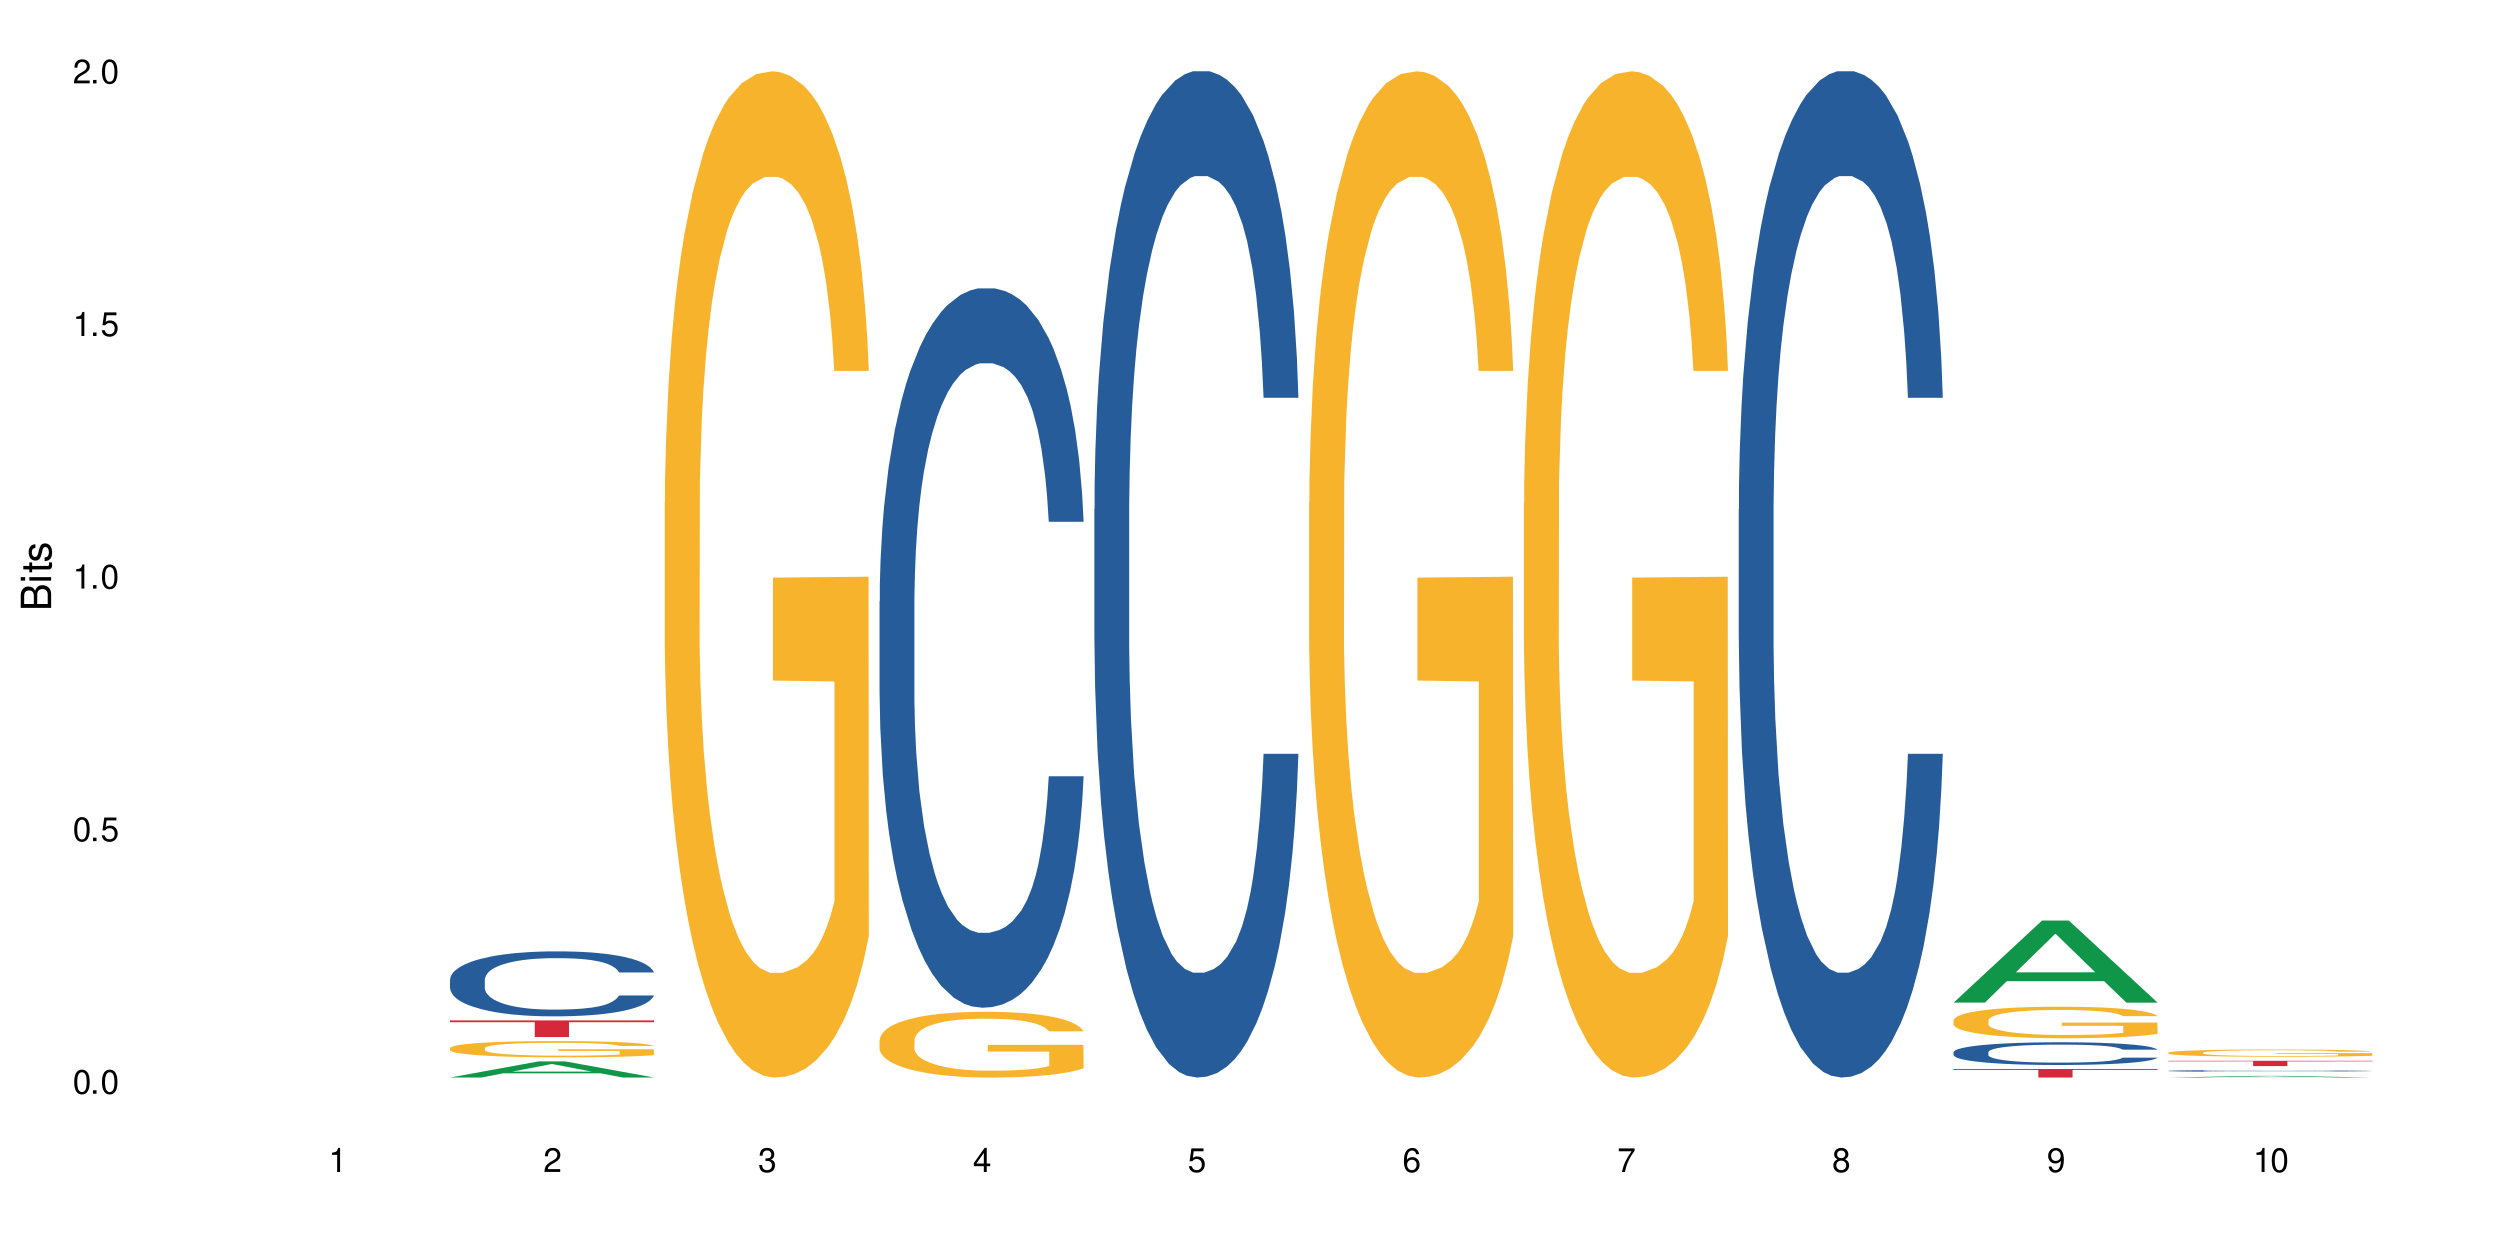 <?xml version="1.0" encoding="UTF-8"?>
<svg xmlns="http://www.w3.org/2000/svg" xmlns:xlink="http://www.w3.org/1999/xlink" width="720" height="360" viewBox="0 0 720 360">
<defs>
<g>
<g id="glyph-0-0">
</g>
<g id="glyph-0-1">
<path d="M 2.641 -6.938 C 2 -6.938 1.422 -6.656 1.078 -6.172 C 0.641 -5.562 0.406 -4.641 0.406 -3.359 C 0.406 -1.016 1.188 0.219 2.641 0.219 C 4.078 0.219 4.859 -1.016 4.859 -3.297 C 4.859 -4.641 4.656 -5.547 4.203 -6.172 C 3.844 -6.656 3.281 -6.938 2.641 -6.938 Z M 2.641 -6.188 C 3.547 -6.188 4 -5.25 4 -3.375 C 4 -1.406 3.562 -0.484 2.625 -0.484 C 1.734 -0.484 1.281 -1.438 1.281 -3.344 C 1.281 -5.25 1.734 -6.188 2.641 -6.188 Z M 2.641 -6.188 "/>
</g>
<g id="glyph-0-2">
<path d="M 1.828 -1 L 0.828 -1 L 0.828 0 L 1.828 0 Z M 1.828 -1 "/>
</g>
<g id="glyph-0-3">
<path d="M 4.562 -6.797 L 1.062 -6.797 L 0.547 -3.094 L 1.328 -3.094 C 1.719 -3.562 2.047 -3.734 2.578 -3.734 C 3.484 -3.734 4.062 -3.109 4.062 -2.094 C 4.062 -1.125 3.484 -0.531 2.578 -0.531 C 1.828 -0.531 1.375 -0.906 1.188 -1.672 L 0.328 -1.672 C 0.453 -1.109 0.547 -0.844 0.75 -0.594 C 1.125 -0.078 1.828 0.219 2.594 0.219 C 3.969 0.219 4.922 -0.781 4.922 -2.219 C 4.922 -3.562 4.031 -4.484 2.719 -4.484 C 2.25 -4.484 1.859 -4.359 1.469 -4.062 L 1.734 -5.969 L 4.562 -5.969 Z M 4.562 -6.797 "/>
</g>
<g id="glyph-0-4">
<path d="M 2.484 -4.938 L 2.484 0 L 3.328 0 L 3.328 -6.938 L 2.766 -6.938 C 2.469 -5.875 2.281 -5.734 0.984 -5.562 L 0.984 -4.938 Z M 2.484 -4.938 "/>
</g>
<g id="glyph-0-5">
<path d="M 4.859 -0.828 L 1.281 -0.828 C 1.359 -1.406 1.672 -1.781 2.5 -2.281 L 3.469 -2.828 C 4.406 -3.344 4.906 -4.062 4.906 -4.906 C 4.906 -5.484 4.672 -6.031 4.266 -6.406 C 3.859 -6.766 3.375 -6.938 2.719 -6.938 C 1.859 -6.938 1.219 -6.625 0.844 -6.031 C 0.609 -5.672 0.5 -5.234 0.484 -4.531 L 1.328 -4.531 C 1.359 -5.016 1.406 -5.281 1.531 -5.516 C 1.75 -5.938 2.188 -6.203 2.703 -6.203 C 3.469 -6.203 4.031 -5.641 4.031 -4.891 C 4.031 -4.344 3.719 -3.859 3.125 -3.516 L 2.234 -3 C 0.812 -2.172 0.406 -1.531 0.328 -0.016 L 4.859 -0.016 Z M 4.859 -0.828 "/>
</g>
<g id="glyph-0-6">
<path d="M 2.125 -3.188 L 2.578 -3.188 C 3.5 -3.188 3.984 -2.766 3.984 -1.922 C 3.984 -1.062 3.469 -0.531 2.594 -0.531 C 1.656 -0.531 1.203 -1 1.156 -2.016 L 0.312 -2.016 C 0.344 -1.453 0.438 -1.094 0.609 -0.781 C 0.953 -0.109 1.625 0.219 2.547 0.219 C 3.953 0.219 4.859 -0.625 4.859 -1.938 C 4.859 -2.828 4.516 -3.297 3.703 -3.594 C 4.344 -3.844 4.656 -4.328 4.656 -5.031 C 4.656 -6.219 3.875 -6.938 2.578 -6.938 C 1.203 -6.938 0.484 -6.172 0.453 -4.703 L 1.297 -4.703 C 1.312 -5.125 1.344 -5.359 1.453 -5.578 C 1.641 -5.969 2.062 -6.203 2.594 -6.203 C 3.344 -6.203 3.797 -5.75 3.797 -5 C 3.797 -4.516 3.609 -4.219 3.25 -4.047 C 3.016 -3.953 2.703 -3.922 2.125 -3.906 Z M 2.125 -3.188 "/>
</g>
<g id="glyph-0-7">
<path d="M 3.141 -1.672 L 3.141 0 L 3.984 0 L 3.984 -1.672 L 4.984 -1.672 L 4.984 -2.438 L 3.984 -2.438 L 3.984 -6.938 L 3.359 -6.938 L 0.266 -2.578 L 0.266 -1.672 Z M 3.141 -2.438 L 1 -2.438 L 3.141 -5.5 Z M 3.141 -2.438 "/>
</g>
<g id="glyph-0-8">
<path d="M 4.781 -5.125 C 4.609 -6.266 3.891 -6.938 2.844 -6.938 C 2.094 -6.938 1.422 -6.578 1.031 -5.953 C 0.594 -5.266 0.406 -4.422 0.406 -3.172 C 0.406 -2 0.578 -1.25 0.984 -0.641 C 1.359 -0.078 1.953 0.219 2.703 0.219 C 3.984 0.219 4.922 -0.75 4.922 -2.094 C 4.922 -3.375 4.062 -4.281 2.844 -4.281 C 2.172 -4.281 1.641 -4.031 1.281 -3.516 C 1.281 -5.234 1.828 -6.188 2.797 -6.188 C 3.391 -6.188 3.797 -5.797 3.938 -5.125 Z M 2.734 -3.531 C 3.547 -3.531 4.062 -2.953 4.062 -2.031 C 4.062 -1.156 3.484 -0.531 2.703 -0.531 C 1.922 -0.531 1.328 -1.188 1.328 -2.078 C 1.328 -2.938 1.906 -3.531 2.734 -3.531 Z M 2.734 -3.531 "/>
</g>
<g id="glyph-0-9">
<path d="M 4.984 -6.797 L 0.438 -6.797 L 0.438 -5.969 L 4.109 -5.969 C 2.5 -3.656 1.828 -2.234 1.328 0 L 2.219 0 C 2.594 -2.172 3.453 -4.047 4.984 -6.094 Z M 4.984 -6.797 "/>
</g>
<g id="glyph-0-10">
<path d="M 3.75 -3.656 C 4.469 -4.094 4.688 -4.438 4.688 -5.078 C 4.688 -6.172 3.844 -6.938 2.641 -6.938 C 1.438 -6.938 0.594 -6.172 0.594 -5.094 C 0.594 -4.438 0.812 -4.094 1.516 -3.656 C 0.734 -3.266 0.359 -2.703 0.359 -1.922 C 0.359 -0.656 1.281 0.219 2.641 0.219 C 3.984 0.219 4.922 -0.656 4.922 -1.922 C 4.922 -2.703 4.531 -3.266 3.75 -3.656 Z M 2.641 -6.188 C 3.359 -6.188 3.812 -5.75 3.812 -5.062 C 3.812 -4.406 3.344 -3.984 2.641 -3.984 C 1.922 -3.984 1.453 -4.406 1.453 -5.078 C 1.453 -5.75 1.922 -6.188 2.641 -6.188 Z M 2.641 -3.266 C 3.484 -3.266 4.062 -2.719 4.062 -1.906 C 4.062 -1.078 3.484 -0.531 2.625 -0.531 C 1.797 -0.531 1.219 -1.094 1.219 -1.906 C 1.219 -2.719 1.781 -3.266 2.641 -3.266 Z M 2.641 -3.266 "/>
</g>
<g id="glyph-0-11">
<path d="M 0.516 -1.578 C 0.672 -0.453 1.406 0.219 2.438 0.219 C 3.188 0.219 3.859 -0.141 4.266 -0.766 C 4.688 -1.453 4.891 -2.297 4.891 -3.547 C 4.891 -4.719 4.703 -5.453 4.312 -6.078 C 3.938 -6.641 3.344 -6.938 2.594 -6.938 C 1.297 -6.938 0.359 -5.969 0.359 -4.625 C 0.359 -3.344 1.234 -2.453 2.453 -2.453 C 3.094 -2.453 3.578 -2.672 4.016 -3.203 C 4 -1.484 3.469 -0.531 2.5 -0.531 C 1.906 -0.531 1.484 -0.906 1.359 -1.578 Z M 2.578 -6.203 C 3.375 -6.203 3.969 -5.531 3.969 -4.641 C 3.969 -3.797 3.391 -3.188 2.547 -3.188 C 1.734 -3.188 1.234 -3.766 1.234 -4.688 C 1.234 -5.562 1.797 -6.203 2.578 -6.203 Z M 2.578 -6.203 "/>
</g>
<g id="glyph-1-0">
</g>
<g id="glyph-1-1">
<path d="M 0 -0.953 L 0 -4.891 C 0 -5.719 -0.234 -6.344 -0.734 -6.797 C -1.188 -7.234 -1.812 -7.469 -2.5 -7.469 C -3.547 -7.469 -4.188 -7 -4.625 -5.875 C -4.984 -6.688 -5.625 -7.094 -6.531 -7.094 C -7.172 -7.094 -7.734 -6.859 -8.141 -6.391 C -8.562 -5.922 -8.75 -5.344 -8.75 -4.5 L -8.75 -0.953 Z M -4.984 -2.062 L -7.766 -2.062 L -7.766 -4.219 C -7.766 -4.844 -7.688 -5.203 -7.453 -5.5 C -7.219 -5.812 -6.859 -5.969 -6.375 -5.969 C -5.891 -5.969 -5.531 -5.812 -5.297 -5.5 C -5.062 -5.203 -4.984 -4.844 -4.984 -4.219 Z M -0.984 -2.062 L -4 -2.062 L -4 -4.781 C -4 -5.766 -3.438 -6.359 -2.484 -6.359 C -1.547 -6.359 -0.984 -5.766 -0.984 -4.781 Z M -0.984 -2.062 "/>
</g>
<g id="glyph-1-2">
<path d="M -6.281 -1.797 L -6.281 -0.797 L 0 -0.797 L 0 -1.797 Z M -8.75 -1.797 L -8.75 -0.797 L -7.484 -0.797 L -7.484 -1.797 Z M -8.75 -1.797 "/>
</g>
<g id="glyph-1-3">
<path d="M -6.281 -3.047 L -6.281 -2.016 L -8.016 -2.016 L -8.016 -1.016 L -6.281 -1.016 L -6.281 -0.172 L -5.469 -0.172 L -5.469 -1.016 L -0.719 -1.016 C -0.078 -1.016 0.281 -1.453 0.281 -2.234 C 0.281 -2.5 0.25 -2.719 0.188 -3.047 L -0.641 -3.047 C -0.609 -2.906 -0.594 -2.766 -0.594 -2.562 C -0.594 -2.141 -0.719 -2.016 -1.156 -2.016 L -5.469 -2.016 L -5.469 -3.047 Z M -6.281 -3.047 "/>
</g>
<g id="glyph-1-4">
<path d="M -4.531 -5.25 C -5.766 -5.25 -6.469 -4.422 -6.469 -2.969 C -6.469 -1.516 -5.719 -0.562 -4.547 -0.562 C -3.562 -0.562 -3.094 -1.062 -2.734 -2.562 L -2.516 -3.484 C -2.344 -4.188 -2.094 -4.469 -1.641 -4.469 C -1.047 -4.469 -0.641 -3.875 -0.641 -3 C -0.641 -2.453 -0.797 -2 -1.062 -1.75 C -1.25 -1.594 -1.422 -1.531 -1.875 -1.469 L -1.875 -0.406 C -0.422 -0.453 0.281 -1.266 0.281 -2.922 C 0.281 -4.5 -0.5 -5.516 -1.719 -5.516 C -2.656 -5.516 -3.172 -4.984 -3.469 -3.734 L -3.703 -2.766 C -3.891 -1.953 -4.156 -1.609 -4.594 -1.609 C -5.188 -1.609 -5.547 -2.125 -5.547 -2.938 C -5.547 -3.75 -5.203 -4.172 -4.531 -4.203 Z M -4.531 -5.25 "/>
</g>
</g>
</defs>
<rect x="-72" y="-36" width="864" height="432" fill="rgb(100%, 100%, 100%)" fill-opacity="1"/>
<path fill-rule="nonzero" fill="rgb(6.275%, 58.824%, 28.235%)" fill-opacity="1" d="M 67.73 307.527 L 67.793 307.527 L 93.223 307.523 L 100.945 307.523 L 126.5 307.527 L 117.52 307.527 L 111.117 307.523 L 83.051 307.523 L 76.773 307.527 L 67.73 307.527 L 85.75 307.523 L 108.543 307.523 L 85.688 307.523 L 85.75 307.523 Z M 67.73 307.527 "/>
<path fill-rule="nonzero" fill="rgb(6.275%, 58.824%, 28.235%)" fill-opacity="1" d="M 129.594 310.328 L 129.656 310.324 L 155.082 305.684 L 162.805 305.684 L 188.359 310.332 L 179.383 310.332 L 172.977 309.121 L 144.91 309.121 L 138.633 310.328 L 129.594 310.328 L 147.613 308.617 L 170.402 308.613 L 159.039 306.445 L 158.914 306.441 L 158.789 306.453 L 147.547 308.613 L 147.613 308.617 Z M 129.594 310.328 "/>
<path fill-rule="nonzero" fill="rgb(14.51%, 36.078%, 60%)" fill-opacity="1" d="M 129.594 282.145 L 129.664 282.125 L 129.664 281.715 L 129.879 281.066 L 130.379 280.246 L 130.883 279.68 L 132.172 278.672 L 133.965 277.699 L 135.828 276.945 L 137.188 276.5 L 138.406 276.16 L 141.203 275.527 L 142.992 275.199 L 144.93 274.91 L 147.293 274.621 L 149.016 274.449 L 152.883 274.176 L 155.75 274.055 L 157.973 274.004 L 162.773 274.004 L 165.641 274.074 L 167.719 274.156 L 170.012 274.293 L 171.949 274.449 L 175.316 274.824 L 178.324 275.305 L 179.688 275.578 L 181.836 276.105 L 183.484 276.621 L 184.633 277.066 L 185.922 277.699 L 187.07 278.469 L 187.93 279.34 L 188.359 280.074 L 178.324 280.074 L 177.824 279.391 L 177.25 278.859 L 176.176 278.16 L 175.102 277.664 L 173.598 277.168 L 172.234 276.844 L 170.371 276.52 L 168.723 276.312 L 167.004 276.16 L 165.355 276.055 L 162.199 275.953 L 158.547 275.953 L 157.184 275.988 L 154.391 276.125 L 152.883 276.242 L 150.734 276.484 L 149.23 276.707 L 147.438 277.047 L 146.219 277.34 L 144.715 277.781 L 143.641 278.176 L 142.422 278.742 L 141.703 279.168 L 141.059 279.648 L 140.484 280.211 L 140.055 280.809 L 139.77 281.441 L 139.625 282.059 L 139.625 284.707 L 139.77 285.324 L 140.129 286.043 L 141.059 287.086 L 142.422 287.992 L 143.996 288.711 L 145.504 289.223 L 146.363 289.461 L 147.508 289.734 L 149.301 290.078 L 151.879 290.418 L 153.387 290.555 L 155.68 290.691 L 158.043 290.762 L 161.199 290.762 L 163.992 290.691 L 165.855 290.609 L 167.789 290.473 L 170.441 290.18 L 172.09 289.906 L 173.523 289.582 L 174.598 289.258 L 175.316 288.984 L 176.391 288.453 L 177.25 287.871 L 177.895 287.273 L 178.324 286.691 L 188.359 286.691 L 187.93 287.375 L 187.285 288.043 L 186.641 288.539 L 185.637 289.137 L 184.488 289.668 L 182.84 290.266 L 181.48 290.66 L 179.688 291.086 L 178.039 291.41 L 176.246 291.703 L 173.598 292.043 L 171.875 292.215 L 170.012 292.367 L 167.789 292.504 L 164.996 292.625 L 161.984 292.695 L 159.191 292.711 L 156.18 292.676 L 153.957 292.609 L 151.02 292.453 L 147.367 292.148 L 144.715 291.82 L 142.637 291.496 L 140.844 291.156 L 138.836 290.691 L 136.258 289.941 L 134.68 289.359 L 133.605 288.879 L 132.387 288.215 L 131.527 287.617 L 130.523 286.656 L 129.809 285.445 L 129.594 284.504 Z M 129.594 282.145 "/>
<path fill-rule="nonzero" fill="rgb(96.863%, 70.196%, 16.863%)" fill-opacity="1" d="M 129.594 301.844 L 129.664 301.84 L 129.664 301.754 L 129.949 301.559 L 130.668 301.297 L 131.598 301.078 L 132.602 300.906 L 133.246 300.816 L 134.32 300.688 L 135.254 300.594 L 137.617 300.402 L 140.629 300.223 L 142.277 300.145 L 144.141 300.07 L 146.793 299.988 L 148.012 299.961 L 151.738 299.891 L 155.965 299.848 L 160.625 299.836 L 162.773 299.84 L 165.711 299.859 L 169.727 299.906 L 172.02 299.949 L 173.812 299.988 L 175.676 300.047 L 177.969 300.133 L 180.117 300.234 L 181.836 300.336 L 183.559 300.465 L 184.992 300.602 L 186.211 300.75 L 187.285 300.93 L 187.93 301.082 L 188.359 301.23 L 178.398 301.23 L 177.824 301.082 L 177.18 300.965 L 176.105 300.824 L 175.031 300.723 L 173.953 300.641 L 171.949 300.531 L 170.227 300.461 L 168.078 300.402 L 166 300.363 L 163.633 300.336 L 162.199 300.328 L 158.402 300.328 L 154.961 300.359 L 152.957 300.391 L 151.523 300.426 L 149.516 300.492 L 148.297 300.543 L 147.582 300.578 L 145.43 300.711 L 143.996 300.828 L 143.207 300.91 L 142.207 301.039 L 141.488 301.152 L 140.699 301.324 L 140.27 301.453 L 139.695 301.746 L 139.625 302.516 L 139.84 302.676 L 140.27 302.852 L 140.844 303.008 L 141.703 303.168 L 142.562 303.293 L 144.07 303.461 L 145.359 303.57 L 146.363 303.645 L 148.297 303.758 L 149.086 303.797 L 150.949 303.875 L 152.883 303.934 L 155.25 303.984 L 157.039 304.012 L 159.906 304.035 L 163.562 304.035 L 167.863 304.008 L 170.586 303.973 L 172.449 303.938 L 173.668 303.91 L 175.172 303.863 L 176.246 303.82 L 177.25 303.773 L 178.469 303.699 L 178.469 302.676 L 160.766 302.672 L 160.766 302.195 L 188.289 302.188 L 188.359 303.863 L 186.855 303.977 L 184.992 304.09 L 183.199 304.176 L 181.336 304.246 L 178.684 304.328 L 176.535 304.379 L 173.238 304.441 L 170.227 304.477 L 167.074 304.504 L 164.277 304.516 L 160.984 304.52 L 158.043 304.512 L 154.891 304.488 L 152.383 304.453 L 150.09 304.41 L 147.797 304.355 L 144.93 304.266 L 143.066 304.191 L 141.129 304.102 L 139.195 303.996 L 137.477 303.879 L 136.328 303.789 L 135.184 303.688 L 133.965 303.559 L 132.816 303.414 L 131.957 303.281 L 131.168 303.129 L 130.594 302.988 L 130.023 302.797 L 129.734 302.645 L 129.594 302.512 Z M 129.594 301.844 "/>
<path fill-rule="nonzero" fill="rgb(83.922%, 15.686%, 22.353%)" fill-opacity="1" d="M 129.594 293.875 L 188.359 293.875 L 188.359 294.387 L 163.867 294.395 L 163.867 298.672 L 154.012 298.672 L 154.012 294.398 L 153.871 294.387 L 129.594 294.387 Z M 129.594 293.875 "/>
<path fill-rule="nonzero" fill="rgb(96.863%, 70.196%, 16.863%)" fill-opacity="1" d="M 191.453 144.652 L 191.523 144.387 L 191.523 139.094 L 191.812 127.184 L 192.527 110.777 L 193.461 97.277 L 194.461 86.691 L 195.109 81.133 L 196.184 73.195 L 197.113 67.371 L 199.48 55.461 L 202.488 44.348 L 204.137 39.582 L 206 35.082 L 208.652 30.055 L 209.871 28.203 L 213.598 23.965 L 217.828 21.32 L 222.484 20.527 L 224.637 20.789 L 227.574 21.848 L 231.586 24.762 L 233.879 27.406 L 235.672 30.055 L 237.535 33.496 L 239.828 38.789 L 241.98 45.141 L 243.699 51.492 L 245.418 59.43 L 246.852 67.902 L 248.07 77.164 L 249.145 88.281 L 249.789 97.543 L 250.219 106.805 L 240.258 106.805 L 239.684 97.543 L 239.039 90.398 L 237.965 81.664 L 236.891 75.312 L 235.816 70.281 L 233.809 63.402 L 232.09 59.168 L 229.938 55.461 L 227.859 53.078 L 225.496 51.492 L 224.062 50.961 L 220.262 50.961 L 216.824 52.816 L 214.816 54.934 L 213.383 57.051 L 211.375 61.02 L 210.156 64.195 L 209.441 66.312 L 207.293 74.516 L 205.859 81.93 L 205.07 86.957 L 204.066 94.898 L 203.348 102.043 L 202.562 112.629 L 202.133 120.57 L 201.559 138.566 L 201.484 186.207 L 201.703 196.262 L 202.133 207.113 L 202.703 216.641 L 203.566 226.699 L 204.426 234.375 L 205.93 244.695 L 207.219 251.578 L 208.223 256.078 L 210.156 263.223 L 210.945 265.605 L 212.809 270.367 L 214.746 274.074 L 217.109 277.25 L 218.902 278.836 L 221.77 280.16 L 225.422 280.16 L 229.723 278.574 L 232.445 276.457 L 234.309 274.34 L 235.527 272.484 L 237.035 269.574 L 238.109 266.926 L 239.113 264.016 L 240.332 259.516 L 240.332 196.262 L 222.629 195.996 L 222.629 166.355 L 250.148 166.09 L 250.219 269.574 L 248.715 276.719 L 246.852 283.602 L 245.059 288.895 L 243.195 293.395 L 240.547 298.422 L 238.395 301.598 L 235.098 305.305 L 232.09 307.688 L 228.934 309.273 L 226.141 310.066 L 222.844 310.332 L 219.906 309.805 L 216.75 308.215 L 214.242 306.098 L 211.949 303.453 L 209.656 300.012 L 206.789 294.453 L 204.926 289.953 L 202.992 284.395 L 201.055 277.777 L 199.336 270.633 L 198.191 265.074 L 197.043 258.723 L 195.824 250.781 L 194.68 241.785 L 193.816 233.578 L 193.031 224.316 L 192.457 215.582 L 191.883 203.672 L 191.598 194.145 L 191.453 185.941 Z M 191.453 144.652 "/>
<path fill-rule="nonzero" fill="rgb(14.51%, 36.078%, 60%)" fill-opacity="1" d="M 253.312 173.195 L 253.387 173.004 L 253.387 168.461 L 253.602 161.262 L 254.102 152.172 L 254.605 145.922 L 255.895 134.75 L 257.684 123.957 L 259.547 115.621 L 260.91 110.699 L 262.129 106.91 L 264.922 99.902 L 266.715 96.305 L 268.652 93.086 L 271.016 89.867 L 272.734 87.973 L 276.605 84.941 L 279.473 83.617 L 281.695 83.051 L 286.496 83.051 L 289.363 83.809 L 291.441 84.754 L 293.734 86.27 L 295.668 87.973 L 299.039 92.141 L 302.047 97.441 L 303.41 100.473 L 305.559 106.344 L 307.207 112.023 L 308.355 116.949 L 309.645 123.957 L 310.793 132.477 L 311.652 142.137 L 312.082 150.277 L 302.047 150.277 L 301.547 142.703 L 300.973 136.832 L 299.898 129.07 L 298.824 123.578 L 297.316 118.086 L 295.957 114.484 L 294.094 110.887 L 292.445 108.617 L 290.723 106.91 L 289.074 105.773 L 285.922 104.637 L 282.266 104.637 L 280.906 105.016 L 278.109 106.531 L 276.605 107.859 L 274.457 110.508 L 272.949 112.973 L 271.16 116.758 L 269.941 119.977 L 268.434 124.902 L 267.359 129.258 L 266.141 135.508 L 265.426 140.242 L 264.781 145.543 L 264.207 151.793 L 263.777 158.422 L 263.492 165.43 L 263.348 172.246 L 263.348 201.602 L 263.492 208.418 L 263.848 216.371 L 264.781 227.922 L 266.141 237.961 L 267.719 245.914 L 269.223 251.598 L 270.082 254.246 L 271.23 257.277 L 273.023 261.066 L 275.602 264.852 L 277.105 266.367 L 279.402 267.883 L 281.766 268.641 L 284.918 268.641 L 287.715 267.883 L 289.578 266.938 L 291.512 265.422 L 294.164 262.203 L 295.812 259.172 L 297.246 255.574 L 298.32 251.977 L 299.039 248.945 L 300.113 243.074 L 300.973 236.637 L 301.617 230.008 L 302.047 223.566 L 312.082 223.566 L 311.652 231.145 L 311.008 238.527 L 310.363 244.02 L 309.359 250.648 L 308.211 256.52 L 306.562 263.148 L 305.203 267.504 L 303.41 272.238 L 301.762 275.836 L 299.969 279.055 L 297.316 282.844 L 295.598 284.738 L 293.734 286.441 L 291.512 287.957 L 288.719 289.281 L 285.707 290.039 L 282.914 290.23 L 279.902 289.852 L 277.68 289.094 L 274.742 287.387 L 271.086 283.98 L 268.434 280.383 L 266.355 276.785 L 264.566 272.996 L 262.559 267.883 L 259.98 259.551 L 258.402 253.109 L 257.328 247.809 L 256.109 240.422 L 255.25 233.793 L 254.246 223.188 L 253.527 209.742 L 253.312 199.328 Z M 253.312 173.195 "/>
<path fill-rule="nonzero" fill="rgb(96.863%, 70.196%, 16.863%)" fill-opacity="1" d="M 253.312 299.504 L 253.387 299.488 L 253.387 299.141 L 253.672 298.363 L 254.387 297.293 L 255.32 296.41 L 256.324 295.719 L 256.969 295.355 L 258.043 294.836 L 258.977 294.453 L 261.34 293.676 L 264.352 292.949 L 266 292.637 L 267.863 292.344 L 270.516 292.016 L 271.73 291.895 L 275.461 291.617 L 279.688 291.445 L 284.348 291.395 L 286.496 291.41 L 289.434 291.48 L 293.449 291.668 L 295.742 291.844 L 297.531 292.016 L 299.395 292.242 L 301.691 292.586 L 303.84 293 L 305.559 293.418 L 307.281 293.938 L 308.715 294.488 L 309.93 295.094 L 311.008 295.82 L 311.652 296.426 L 312.082 297.031 L 302.121 297.031 L 301.547 296.426 L 300.902 295.961 L 299.824 295.387 L 298.75 294.973 L 297.676 294.645 L 295.668 294.195 L 293.949 293.918 L 291.801 293.676 L 289.723 293.52 L 287.355 293.418 L 285.922 293.383 L 282.125 293.383 L 278.684 293.504 L 276.676 293.641 L 275.242 293.781 L 273.238 294.039 L 272.02 294.246 L 271.301 294.387 L 269.152 294.922 L 267.719 295.406 L 266.93 295.734 L 265.926 296.254 L 265.211 296.719 L 264.422 297.414 L 263.992 297.93 L 263.418 299.105 L 263.348 302.219 L 263.562 302.879 L 263.992 303.586 L 264.566 304.211 L 265.426 304.867 L 266.285 305.367 L 267.789 306.043 L 269.082 306.492 L 270.082 306.785 L 272.02 307.254 L 272.809 307.41 L 274.672 307.719 L 276.605 307.961 L 278.973 308.172 L 280.762 308.273 L 283.629 308.359 L 287.285 308.359 L 291.586 308.258 L 294.309 308.117 L 296.172 307.98 L 297.391 307.859 L 298.895 307.668 L 299.969 307.496 L 300.973 307.305 L 302.191 307.012 L 302.191 302.879 L 284.488 302.859 L 284.488 300.922 L 312.008 300.906 L 312.082 307.668 L 310.578 308.137 L 308.715 308.586 L 306.922 308.93 L 305.059 309.227 L 302.406 309.555 L 300.258 309.762 L 296.961 310.004 L 293.949 310.16 L 290.797 310.262 L 288 310.316 L 284.703 310.332 L 281.766 310.297 L 278.613 310.195 L 276.105 310.055 L 273.812 309.883 L 271.516 309.656 L 268.652 309.293 L 266.789 309 L 264.852 308.637 L 262.918 308.203 L 261.195 307.738 L 260.051 307.375 L 258.902 306.961 L 257.684 306.441 L 256.539 305.852 L 255.68 305.316 L 254.891 304.711 L 254.316 304.141 L 253.742 303.363 L 253.457 302.738 L 253.312 302.203 Z M 253.312 299.504 "/>
<path fill-rule="nonzero" fill="rgb(14.51%, 36.078%, 60%)" fill-opacity="1" d="M 315.176 146.621 L 315.246 146.355 L 315.246 140 L 315.461 129.934 L 315.961 117.215 L 316.465 108.477 L 317.754 92.844 L 319.547 77.746 L 321.41 66.09 L 322.77 59.203 L 323.988 53.902 L 326.785 44.102 L 328.578 39.07 L 330.512 34.566 L 332.875 30.062 L 334.598 27.414 L 338.465 23.176 L 341.332 21.32 L 343.555 20.527 L 348.355 20.527 L 351.223 21.586 L 353.301 22.91 L 355.594 25.031 L 357.531 27.414 L 360.898 33.242 L 363.91 40.66 L 365.27 44.898 L 367.422 53.109 L 369.07 61.055 L 370.215 67.945 L 371.504 77.746 L 372.652 89.668 L 373.512 103.176 L 373.941 114.566 L 363.91 114.566 L 363.406 103.973 L 362.832 95.758 L 361.758 84.898 L 360.684 77.215 L 359.18 69.535 L 357.816 64.5 L 355.953 59.469 L 354.305 56.289 L 352.586 53.902 L 350.938 52.316 L 347.785 50.727 L 344.129 50.727 L 342.766 51.254 L 339.973 53.375 L 338.465 55.23 L 336.316 58.938 L 334.812 62.383 L 333.02 67.68 L 331.801 72.184 L 330.297 79.07 L 329.223 85.164 L 328.004 93.906 L 327.285 100.527 L 326.641 107.945 L 326.066 116.688 L 325.637 125.957 L 325.352 135.762 L 325.207 145.297 L 325.207 186.355 L 325.352 195.895 L 325.711 207.02 L 326.641 223.18 L 328.004 237.219 L 329.578 248.344 L 331.086 256.293 L 331.945 260 L 333.09 264.238 L 334.883 269.535 L 337.465 274.836 L 338.969 276.953 L 341.262 279.074 L 343.625 280.133 L 346.781 280.133 L 349.574 279.074 L 351.438 277.75 L 353.375 275.629 L 356.023 271.125 L 357.672 266.887 L 359.105 261.855 L 360.184 256.82 L 360.898 252.582 L 361.973 244.371 L 362.832 235.363 L 363.48 226.094 L 363.91 217.086 L 373.941 217.086 L 373.512 227.684 L 372.867 238.012 L 372.223 245.695 L 371.219 254.969 L 370.07 263.18 L 368.422 272.449 L 367.062 278.543 L 365.27 285.168 L 363.621 290.199 L 361.832 294.703 L 359.18 300 L 357.457 302.648 L 355.594 305.035 L 353.375 307.152 L 350.578 309.008 L 347.57 310.066 L 344.773 310.332 L 341.762 309.801 L 339.543 308.742 L 336.602 306.359 L 332.949 301.59 L 330.297 296.559 L 328.219 291.523 L 326.426 286.227 L 324.418 279.074 L 321.84 267.418 L 320.262 258.41 L 319.188 250.992 L 317.969 240.664 L 317.109 231.391 L 316.105 216.555 L 315.391 197.746 L 315.176 183.18 Z M 315.176 146.621 "/>
<path fill-rule="nonzero" fill="rgb(96.863%, 70.196%, 16.863%)" fill-opacity="1" d="M 377.035 144.652 L 377.105 144.387 L 377.105 139.094 L 377.395 127.184 L 378.109 110.777 L 379.043 97.277 L 380.047 86.691 L 380.691 81.133 L 381.766 73.195 L 382.695 67.371 L 385.062 55.461 L 388.07 44.348 L 389.719 39.582 L 391.582 35.082 L 394.234 30.055 L 395.453 28.203 L 399.18 23.965 L 403.41 21.32 L 408.066 20.527 L 410.219 20.789 L 413.156 21.848 L 417.168 24.762 L 419.461 27.406 L 421.254 30.055 L 423.117 33.496 L 425.41 38.789 L 427.562 45.141 L 429.281 51.492 L 431 59.43 L 432.434 67.902 L 433.652 77.164 L 434.727 88.281 L 435.375 97.543 L 435.805 106.805 L 425.84 106.805 L 425.27 97.543 L 424.621 90.398 L 423.547 81.664 L 422.473 75.312 L 421.398 70.281 L 419.391 63.402 L 417.672 59.168 L 415.52 55.461 L 413.441 53.078 L 411.078 51.492 L 409.645 50.961 L 405.848 50.961 L 402.406 52.816 L 400.398 54.934 L 398.965 57.051 L 396.961 61.02 L 395.742 64.195 L 395.023 66.312 L 392.875 74.516 L 391.441 81.93 L 390.652 86.957 L 389.648 94.898 L 388.934 102.043 L 388.145 112.629 L 387.715 120.57 L 387.141 138.566 L 387.07 186.207 L 387.285 196.262 L 387.715 207.113 L 388.289 216.641 L 389.148 226.699 L 390.008 234.375 L 391.512 244.695 L 392.801 251.578 L 393.805 256.078 L 395.742 263.223 L 396.527 265.605 L 398.391 270.367 L 400.328 274.074 L 402.691 277.25 L 404.484 278.836 L 407.352 280.16 L 411.008 280.16 L 415.305 278.574 L 418.031 276.457 L 419.895 274.34 L 421.109 272.484 L 422.617 269.574 L 423.691 266.926 L 424.695 264.016 L 425.914 259.516 L 425.914 196.262 L 408.211 195.996 L 408.211 166.355 L 435.73 166.09 L 435.805 269.574 L 434.297 276.719 L 432.434 283.602 L 430.645 288.895 L 428.781 293.395 L 426.129 298.422 L 423.977 301.598 L 420.68 305.305 L 417.672 307.688 L 414.52 309.273 L 411.723 310.066 L 408.426 310.332 L 405.488 309.805 L 402.336 308.215 L 399.824 306.098 L 397.531 303.453 L 395.238 300.012 L 392.371 294.453 L 390.508 289.953 L 388.574 284.395 L 386.641 277.777 L 384.918 270.633 L 383.773 265.074 L 382.625 258.723 L 381.406 250.781 L 380.262 241.785 L 379.398 233.578 L 378.613 224.316 L 378.039 215.582 L 377.465 203.672 L 377.18 194.145 L 377.035 185.941 Z M 377.035 144.652 "/>
<path fill-rule="nonzero" fill="rgb(96.863%, 70.196%, 16.863%)" fill-opacity="1" d="M 438.895 144.652 L 438.969 144.387 L 438.969 139.094 L 439.254 127.184 L 439.973 110.777 L 440.902 97.277 L 441.906 86.691 L 442.551 81.133 L 443.625 73.195 L 444.559 67.371 L 446.922 55.461 L 449.934 44.348 L 451.582 39.582 L 453.445 35.082 L 456.098 30.055 L 457.316 28.203 L 461.043 23.965 L 465.27 21.32 L 469.93 20.527 L 472.078 20.789 L 475.016 21.848 L 479.031 24.762 L 481.324 27.406 L 483.117 30.055 L 484.98 33.496 L 487.273 38.789 L 489.422 45.141 L 491.141 51.492 L 492.863 59.43 L 494.297 67.902 L 495.516 77.164 L 496.59 88.281 L 497.234 97.543 L 497.664 106.805 L 487.703 106.805 L 487.129 97.543 L 486.484 90.398 L 485.41 81.664 L 484.332 75.312 L 483.258 70.281 L 481.254 63.402 L 479.531 59.168 L 477.383 55.461 L 475.305 53.078 L 472.938 51.492 L 471.504 50.961 L 467.707 50.961 L 464.266 52.816 L 462.262 54.934 L 460.828 57.051 L 458.82 61.02 L 457.602 64.195 L 456.887 66.312 L 454.734 74.516 L 453.301 81.93 L 452.512 86.957 L 451.512 94.898 L 450.793 102.043 L 450.004 112.629 L 449.574 120.57 L 449 138.566 L 448.93 186.207 L 449.145 196.262 L 449.574 207.113 L 450.148 216.641 L 451.008 226.699 L 451.867 234.375 L 453.375 244.695 L 454.664 251.578 L 455.668 256.078 L 457.602 263.223 L 458.391 265.605 L 460.254 270.367 L 462.188 274.074 L 464.555 277.25 L 466.344 278.836 L 469.211 280.16 L 472.867 280.16 L 477.168 278.574 L 479.891 276.457 L 481.754 274.34 L 482.973 272.484 L 484.477 269.574 L 485.551 266.926 L 486.555 264.016 L 487.773 259.516 L 487.773 196.262 L 470.07 195.996 L 470.07 166.355 L 497.594 166.09 L 497.664 269.574 L 496.16 276.719 L 494.297 283.602 L 492.504 288.895 L 490.641 293.395 L 487.988 298.422 L 485.84 301.598 L 482.543 305.305 L 479.531 307.688 L 476.379 309.273 L 473.582 310.066 L 470.285 310.332 L 467.348 309.805 L 464.195 308.215 L 461.688 306.098 L 459.395 303.453 L 457.102 300.012 L 454.234 294.453 L 452.371 289.953 L 450.434 284.395 L 448.5 277.777 L 446.781 270.633 L 445.633 265.074 L 444.484 258.723 L 443.27 250.781 L 442.121 241.785 L 441.262 233.578 L 440.473 224.316 L 439.898 215.582 L 439.328 203.672 L 439.039 194.145 L 438.895 185.941 Z M 438.895 144.652 "/>
<path fill-rule="nonzero" fill="rgb(14.51%, 36.078%, 60%)" fill-opacity="1" d="M 500.758 146.621 L 500.828 146.355 L 500.828 140 L 501.043 129.934 L 501.547 117.215 L 502.047 108.477 L 503.336 92.844 L 505.129 77.746 L 506.992 66.09 L 508.355 59.203 L 509.57 53.902 L 512.367 44.102 L 514.16 39.07 L 516.094 34.566 L 518.461 30.062 L 520.18 27.414 L 524.051 23.176 L 526.914 21.32 L 529.137 20.527 L 533.938 20.527 L 536.805 21.586 L 538.883 22.91 L 541.18 25.031 L 543.113 27.414 L 546.48 33.242 L 549.492 40.66 L 550.852 44.898 L 553.004 53.109 L 554.652 61.055 L 555.797 67.945 L 557.09 77.746 L 558.234 89.668 L 559.094 103.176 L 559.523 114.566 L 549.492 114.566 L 548.988 103.973 L 548.418 95.758 L 547.34 84.898 L 546.266 77.215 L 544.762 69.535 L 543.398 64.5 L 541.535 59.469 L 539.887 56.289 L 538.168 53.902 L 536.52 52.316 L 533.367 50.727 L 529.711 50.727 L 528.348 51.254 L 525.555 53.375 L 524.051 55.23 L 521.898 58.938 L 520.395 62.383 L 518.602 67.68 L 517.383 72.184 L 515.879 79.07 L 514.805 85.164 L 513.586 93.906 L 512.867 100.527 L 512.223 107.945 L 511.652 116.688 L 511.219 125.957 L 510.934 135.762 L 510.789 145.297 L 510.789 186.355 L 510.934 195.895 L 511.293 207.02 L 512.223 223.18 L 513.586 237.219 L 515.164 248.344 L 516.668 256.293 L 517.527 260 L 518.676 264.238 L 520.465 269.535 L 523.047 274.836 L 524.551 276.953 L 526.844 279.074 L 529.211 280.133 L 532.363 280.133 L 535.156 279.074 L 537.02 277.75 L 538.957 275.629 L 541.609 271.125 L 543.258 266.887 L 544.691 261.855 L 545.766 256.82 L 546.48 252.582 L 547.555 244.371 L 548.418 235.363 L 549.062 226.094 L 549.492 217.086 L 559.523 217.086 L 559.094 227.684 L 558.449 238.012 L 557.805 245.695 L 556.801 254.969 L 555.656 263.18 L 554.008 272.449 L 552.645 278.543 L 550.852 285.168 L 549.203 290.199 L 547.414 294.703 L 544.762 300 L 543.043 302.648 L 541.18 305.035 L 538.957 307.152 L 536.16 309.008 L 533.152 310.066 L 530.355 310.332 L 527.348 309.801 L 525.125 308.742 L 522.188 306.359 L 518.531 301.59 L 515.879 296.559 L 513.801 291.523 L 512.008 286.227 L 510.004 279.074 L 507.422 267.418 L 505.844 258.41 L 504.77 250.992 L 503.551 240.664 L 502.691 231.391 L 501.688 216.555 L 500.973 197.746 L 500.758 183.18 Z M 500.758 146.621 "/>
<path fill-rule="nonzero" fill="rgb(6.275%, 58.824%, 28.235%)" fill-opacity="1" d="M 562.617 288.746 L 562.68 288.723 L 588.109 265.117 L 595.832 265.117 L 621.387 288.766 L 612.406 288.766 L 606.004 282.594 L 577.938 282.594 L 571.66 288.746 L 562.617 288.746 L 580.637 280.039 L 603.43 280.02 L 592.066 268.984 L 591.938 268.961 L 591.812 269.027 L 580.574 280.02 L 580.637 280.039 Z M 562.617 288.746 "/>
<path fill-rule="nonzero" fill="rgb(14.51%, 36.078%, 60%)" fill-opacity="1" d="M 562.617 303.023 L 562.691 303.016 L 562.691 302.875 L 562.906 302.648 L 563.406 302.359 L 563.906 302.164 L 565.199 301.812 L 566.988 301.469 L 568.852 301.207 L 570.215 301.051 L 571.434 300.934 L 574.227 300.711 L 576.02 300.598 L 577.953 300.496 L 580.32 300.395 L 582.039 300.336 L 585.91 300.238 L 588.777 300.199 L 591 300.18 L 595.801 300.18 L 598.668 300.203 L 600.746 300.234 L 603.039 300.281 L 604.973 300.336 L 608.344 300.469 L 611.352 300.633 L 612.715 300.73 L 614.863 300.914 L 616.512 301.094 L 617.66 301.25 L 618.949 301.469 L 620.098 301.738 L 620.957 302.043 L 621.387 302.301 L 611.352 302.301 L 610.852 302.062 L 610.277 301.875 L 609.203 301.633 L 608.129 301.457 L 606.621 301.285 L 605.262 301.172 L 603.398 301.059 L 601.75 300.988 L 600.027 300.934 L 598.379 300.898 L 595.227 300.859 L 591.57 300.859 L 590.211 300.875 L 587.414 300.922 L 585.91 300.961 L 583.762 301.047 L 582.254 301.125 L 580.465 301.242 L 579.246 301.344 L 577.738 301.5 L 576.664 301.637 L 575.445 301.836 L 574.73 301.984 L 574.086 302.152 L 573.512 302.348 L 573.082 302.559 L 572.793 302.777 L 572.652 302.992 L 572.652 303.918 L 572.793 304.133 L 573.152 304.387 L 574.086 304.75 L 575.445 305.066 L 577.023 305.316 L 578.527 305.496 L 579.387 305.582 L 580.535 305.676 L 582.328 305.797 L 584.906 305.914 L 586.41 305.961 L 588.707 306.012 L 591.07 306.035 L 594.223 306.035 L 597.02 306.012 L 598.883 305.98 L 600.816 305.934 L 603.469 305.832 L 605.117 305.734 L 606.551 305.621 L 607.625 305.508 L 608.344 305.414 L 609.418 305.227 L 610.277 305.023 L 610.922 304.816 L 611.352 304.613 L 621.387 304.613 L 620.957 304.852 L 620.312 305.086 L 619.664 305.258 L 618.664 305.465 L 617.516 305.652 L 615.867 305.859 L 614.504 306 L 612.715 306.148 L 611.066 306.262 L 609.273 306.363 L 606.621 306.48 L 604.902 306.543 L 603.039 306.594 L 600.816 306.645 L 598.023 306.684 L 595.012 306.711 L 592.219 306.715 L 589.207 306.703 L 586.984 306.68 L 584.047 306.625 L 580.391 306.52 L 577.738 306.406 L 575.66 306.289 L 573.871 306.172 L 571.863 306.012 L 569.281 305.746 L 567.707 305.543 L 566.633 305.379 L 565.414 305.145 L 564.555 304.934 L 563.551 304.602 L 562.832 304.176 L 562.617 303.848 Z M 562.617 303.023 "/>
<path fill-rule="nonzero" fill="rgb(96.863%, 70.196%, 16.863%)" fill-opacity="1" d="M 562.617 293.824 L 562.691 293.812 L 562.691 293.648 L 562.977 293.273 L 563.691 292.762 L 564.625 292.336 L 565.629 292.004 L 566.273 291.832 L 567.348 291.582 L 568.281 291.398 L 570.645 291.027 L 573.656 290.676 L 575.305 290.527 L 577.168 290.387 L 579.816 290.23 L 581.035 290.172 L 584.762 290.039 L 588.992 289.957 L 593.648 289.93 L 595.801 289.938 L 598.738 289.973 L 602.754 290.062 L 605.047 290.148 L 606.836 290.23 L 608.699 290.336 L 610.992 290.504 L 613.145 290.703 L 614.863 290.902 L 616.586 291.152 L 618.016 291.418 L 619.234 291.707 L 620.312 292.055 L 620.957 292.344 L 621.387 292.637 L 611.426 292.637 L 610.852 292.344 L 610.207 292.121 L 609.129 291.848 L 608.055 291.648 L 606.98 291.492 L 604.973 291.273 L 603.254 291.141 L 601.105 291.027 L 599.023 290.953 L 596.66 290.902 L 595.227 290.887 L 591.43 290.887 L 587.988 290.941 L 585.98 291.008 L 584.547 291.074 L 582.543 291.199 L 581.324 291.301 L 580.605 291.367 L 578.457 291.625 L 577.023 291.855 L 576.234 292.012 L 575.23 292.262 L 574.516 292.488 L 573.727 292.816 L 573.297 293.066 L 572.723 293.633 L 572.652 295.125 L 572.867 295.441 L 573.297 295.781 L 573.871 296.078 L 574.73 296.395 L 575.59 296.637 L 577.094 296.957 L 578.387 297.176 L 579.387 297.316 L 581.324 297.539 L 582.113 297.613 L 583.977 297.762 L 585.91 297.879 L 588.273 297.98 L 590.066 298.027 L 592.934 298.07 L 596.59 298.07 L 600.891 298.02 L 603.613 297.953 L 605.477 297.887 L 606.695 297.828 L 608.199 297.738 L 609.273 297.656 L 610.277 297.562 L 611.496 297.422 L 611.496 295.441 L 593.793 295.434 L 593.793 294.504 L 621.312 294.496 L 621.387 297.738 L 619.879 297.961 L 618.016 298.18 L 616.227 298.344 L 614.363 298.484 L 611.711 298.645 L 609.559 298.742 L 606.266 298.859 L 603.254 298.934 L 600.102 298.984 L 597.305 299.008 L 594.008 299.016 L 591.07 299 L 587.918 298.949 L 585.41 298.883 L 583.113 298.801 L 580.82 298.691 L 577.953 298.52 L 576.09 298.379 L 574.156 298.203 L 572.223 297.996 L 570.5 297.773 L 569.355 297.598 L 568.207 297.398 L 566.988 297.148 L 565.844 296.867 L 564.984 296.609 L 564.195 296.32 L 563.621 296.047 L 563.047 295.672 L 562.762 295.375 L 562.617 295.117 Z M 562.617 293.824 "/>
<path fill-rule="nonzero" fill="rgb(83.922%, 15.686%, 22.353%)" fill-opacity="1" d="M 562.617 307.879 L 621.387 307.879 L 621.387 308.141 L 596.895 308.145 L 596.895 310.332 L 587.039 310.332 L 587.039 308.145 L 586.895 308.141 L 562.617 308.141 Z M 562.617 307.879 "/>
<path fill-rule="nonzero" fill="rgb(6.275%, 58.824%, 28.235%)" fill-opacity="1" d="M 624.48 310.332 L 624.543 310.332 L 649.969 309.844 L 657.691 309.844 L 683.246 310.332 L 674.27 310.332 L 667.863 310.207 L 639.797 310.207 L 633.52 310.332 L 624.48 310.332 L 642.5 310.152 L 665.289 310.152 L 653.926 309.926 L 653.676 309.926 L 642.438 310.152 L 642.5 310.152 Z M 624.48 310.332 "/>
<path fill-rule="nonzero" fill="rgb(14.51%, 36.078%, 60%)" fill-opacity="1" d="M 624.48 308.406 L 624.551 308.406 L 624.551 308.395 L 624.766 308.379 L 625.266 308.355 L 625.77 308.344 L 627.059 308.316 L 628.852 308.289 L 630.715 308.27 L 632.074 308.258 L 633.293 308.25 L 636.09 308.234 L 637.879 308.227 L 639.816 308.219 L 642.18 308.211 L 643.902 308.207 L 647.77 308.199 L 650.637 308.195 L 660.527 308.195 L 662.605 308.199 L 664.898 308.203 L 666.836 308.207 L 670.203 308.215 L 673.215 308.227 L 674.574 308.234 L 676.727 308.25 L 678.375 308.262 L 679.52 308.273 L 680.809 308.289 L 681.957 308.309 L 682.816 308.332 L 683.246 308.352 L 673.215 308.352 L 672.711 308.336 L 672.137 308.32 L 671.062 308.301 L 669.988 308.289 L 668.484 308.277 L 667.121 308.27 L 665.258 308.258 L 663.609 308.254 L 661.891 308.25 L 660.242 308.246 L 652.07 308.246 L 649.277 308.25 L 647.77 308.254 L 645.621 308.258 L 644.117 308.266 L 642.324 308.273 L 641.105 308.281 L 639.602 308.293 L 638.527 308.301 L 637.309 308.316 L 636.59 308.328 L 635.945 308.34 L 635.371 308.355 L 634.941 308.371 L 634.656 308.387 L 634.512 308.402 L 634.512 308.473 L 634.656 308.488 L 635.016 308.508 L 635.945 308.535 L 637.309 308.559 L 638.883 308.578 L 640.391 308.59 L 641.25 308.598 L 642.395 308.605 L 644.188 308.613 L 646.766 308.621 L 648.273 308.625 L 650.566 308.629 L 658.879 308.629 L 660.742 308.625 L 662.68 308.621 L 665.328 308.617 L 666.977 308.609 L 668.41 308.602 L 669.488 308.59 L 670.203 308.586 L 671.277 308.57 L 672.137 308.555 L 672.781 308.539 L 673.215 308.523 L 683.246 308.523 L 682.816 308.543 L 681.527 308.574 L 680.523 308.59 L 679.375 308.602 L 677.727 308.617 L 676.367 308.629 L 674.574 308.641 L 672.926 308.648 L 671.133 308.656 L 668.484 308.664 L 666.762 308.668 L 664.898 308.672 L 662.68 308.676 L 659.883 308.68 L 648.848 308.68 L 645.906 308.676 L 642.254 308.668 L 639.602 308.656 L 637.523 308.648 L 635.73 308.641 L 633.723 308.629 L 631.145 308.609 L 629.566 308.594 L 628.492 308.582 L 627.273 308.562 L 626.414 308.547 L 625.41 308.523 L 624.695 308.492 L 624.48 308.469 Z M 624.48 308.406 "/>
<path fill-rule="nonzero" fill="rgb(96.863%, 70.196%, 16.863%)" fill-opacity="1" d="M 624.48 303.156 L 624.551 303.152 L 624.551 303.113 L 624.836 303.031 L 625.555 302.91 L 626.484 302.812 L 627.488 302.738 L 628.133 302.699 L 629.207 302.641 L 630.141 302.598 L 632.504 302.516 L 635.516 302.434 L 637.164 302.398 L 639.027 302.367 L 641.68 302.332 L 642.898 302.316 L 646.625 302.289 L 650.852 302.27 L 655.512 302.262 L 657.66 302.266 L 660.598 302.273 L 664.613 302.293 L 666.906 302.312 L 668.699 302.332 L 670.562 302.355 L 672.855 302.395 L 675.004 302.441 L 676.727 302.484 L 678.445 302.543 L 679.879 302.602 L 681.098 302.668 L 682.172 302.75 L 682.816 302.816 L 683.246 302.883 L 673.285 302.883 L 672.711 302.816 L 672.066 302.766 L 670.992 302.703 L 669.918 302.656 L 668.84 302.621 L 666.836 302.57 L 665.113 302.539 L 662.965 302.516 L 660.887 302.496 L 658.52 302.484 L 657.086 302.48 L 653.289 302.48 L 649.848 302.496 L 647.844 302.512 L 646.41 302.523 L 644.402 302.555 L 643.184 302.578 L 642.469 302.594 L 640.316 302.652 L 638.883 302.703 L 638.098 302.738 L 637.094 302.797 L 636.375 302.848 L 635.586 302.926 L 635.156 302.98 L 634.586 303.109 L 634.512 303.453 L 634.727 303.527 L 635.156 303.605 L 635.73 303.672 L 636.59 303.746 L 637.449 303.801 L 638.957 303.875 L 640.246 303.922 L 641.25 303.957 L 643.184 304.008 L 643.973 304.023 L 645.836 304.059 L 647.77 304.086 L 650.137 304.109 L 651.926 304.121 L 654.793 304.129 L 658.449 304.129 L 662.75 304.117 L 665.473 304.102 L 667.336 304.086 L 668.555 304.074 L 670.059 304.055 L 671.133 304.035 L 672.137 304.012 L 673.355 303.98 L 673.355 303.527 L 655.656 303.523 L 655.656 303.312 L 683.176 303.309 L 683.246 304.055 L 681.742 304.105 L 679.879 304.152 L 678.086 304.191 L 676.223 304.223 L 673.57 304.262 L 671.422 304.281 L 668.125 304.309 L 665.113 304.328 L 661.961 304.34 L 659.168 304.344 L 655.871 304.348 L 652.93 304.344 L 649.777 304.332 L 647.27 304.316 L 644.977 304.297 L 642.684 304.273 L 639.816 304.23 L 637.953 304.199 L 636.016 304.16 L 634.082 304.113 L 632.363 304.059 L 631.215 304.02 L 630.07 303.977 L 628.852 303.918 L 627.703 303.852 L 626.844 303.793 L 626.055 303.727 L 625.48 303.664 L 624.91 303.578 L 624.621 303.512 L 624.48 303.453 Z M 624.48 303.156 "/>
<path fill-rule="nonzero" fill="rgb(83.922%, 15.686%, 22.353%)" fill-opacity="1" d="M 624.48 305.508 L 683.246 305.508 L 683.246 305.672 L 658.754 305.676 L 658.754 307.031 L 648.898 307.031 L 648.898 305.676 L 648.758 305.672 L 624.48 305.672 Z M 624.48 305.508 "/>
<g fill="rgb(0%, 0%, 0%)" fill-opacity="1">
<use xlink:href="#glyph-0-1" x="20.965" y="314.993"/>
<use xlink:href="#glyph-0-2" x="25.965" y="314.993"/>
<use xlink:href="#glyph-0-1" x="28.965" y="314.993"/>
</g>
<g fill="rgb(0%, 0%, 0%)" fill-opacity="1">
<use xlink:href="#glyph-0-1" x="20.965" y="242.251"/>
<use xlink:href="#glyph-0-2" x="25.965" y="242.251"/>
<use xlink:href="#glyph-0-3" x="28.965" y="242.251"/>
</g>
<g fill="rgb(0%, 0%, 0%)" fill-opacity="1">
<use xlink:href="#glyph-0-4" x="20.965" y="169.509"/>
<use xlink:href="#glyph-0-2" x="25.965" y="169.509"/>
<use xlink:href="#glyph-0-1" x="28.965" y="169.509"/>
</g>
<g fill="rgb(0%, 0%, 0%)" fill-opacity="1">
<use xlink:href="#glyph-0-4" x="20.965" y="96.767"/>
<use xlink:href="#glyph-0-2" x="25.965" y="96.767"/>
<use xlink:href="#glyph-0-3" x="28.965" y="96.767"/>
</g>
<g fill="rgb(0%, 0%, 0%)" fill-opacity="1">
<use xlink:href="#glyph-0-5" x="20.965" y="24.024"/>
<use xlink:href="#glyph-0-2" x="25.965" y="24.024"/>
<use xlink:href="#glyph-0-1" x="28.965" y="24.024"/>
</g>
<g fill="rgb(0%, 0%, 0%)" fill-opacity="1">
<use xlink:href="#glyph-0-4" x="94.613" y="337.532"/>
</g>
<g fill="rgb(0%, 0%, 0%)" fill-opacity="1">
<use xlink:href="#glyph-0-5" x="156.477" y="337.532"/>
</g>
<g fill="rgb(0%, 0%, 0%)" fill-opacity="1">
<use xlink:href="#glyph-0-6" x="218.336" y="337.532"/>
</g>
<g fill="rgb(0%, 0%, 0%)" fill-opacity="1">
<use xlink:href="#glyph-0-7" x="280.199" y="337.532"/>
</g>
<g fill="rgb(0%, 0%, 0%)" fill-opacity="1">
<use xlink:href="#glyph-0-3" x="342.059" y="337.532"/>
</g>
<g fill="rgb(0%, 0%, 0%)" fill-opacity="1">
<use xlink:href="#glyph-0-8" x="403.918" y="337.532"/>
</g>
<g fill="rgb(0%, 0%, 0%)" fill-opacity="1">
<use xlink:href="#glyph-0-9" x="465.781" y="337.532"/>
</g>
<g fill="rgb(0%, 0%, 0%)" fill-opacity="1">
<use xlink:href="#glyph-0-10" x="527.641" y="337.532"/>
</g>
<g fill="rgb(0%, 0%, 0%)" fill-opacity="1">
<use xlink:href="#glyph-0-11" x="589.5" y="337.532"/>
</g>
<g fill="rgb(0%, 0%, 0%)" fill-opacity="1">
<use xlink:href="#glyph-0-4" x="648.863" y="337.532"/>
<use xlink:href="#glyph-0-1" x="653.863" y="337.532"/>
</g>
<g fill="rgb(0%, 0%, 0%)" fill-opacity="1">
<use xlink:href="#glyph-1-1" x="14.725" y="176.012"/>
<use xlink:href="#glyph-1-2" x="14.725" y="168.012"/>
<use xlink:href="#glyph-1-3" x="14.725" y="165.012"/>
<use xlink:href="#glyph-1-4" x="14.725" y="162.012"/>
</g>
</svg>
